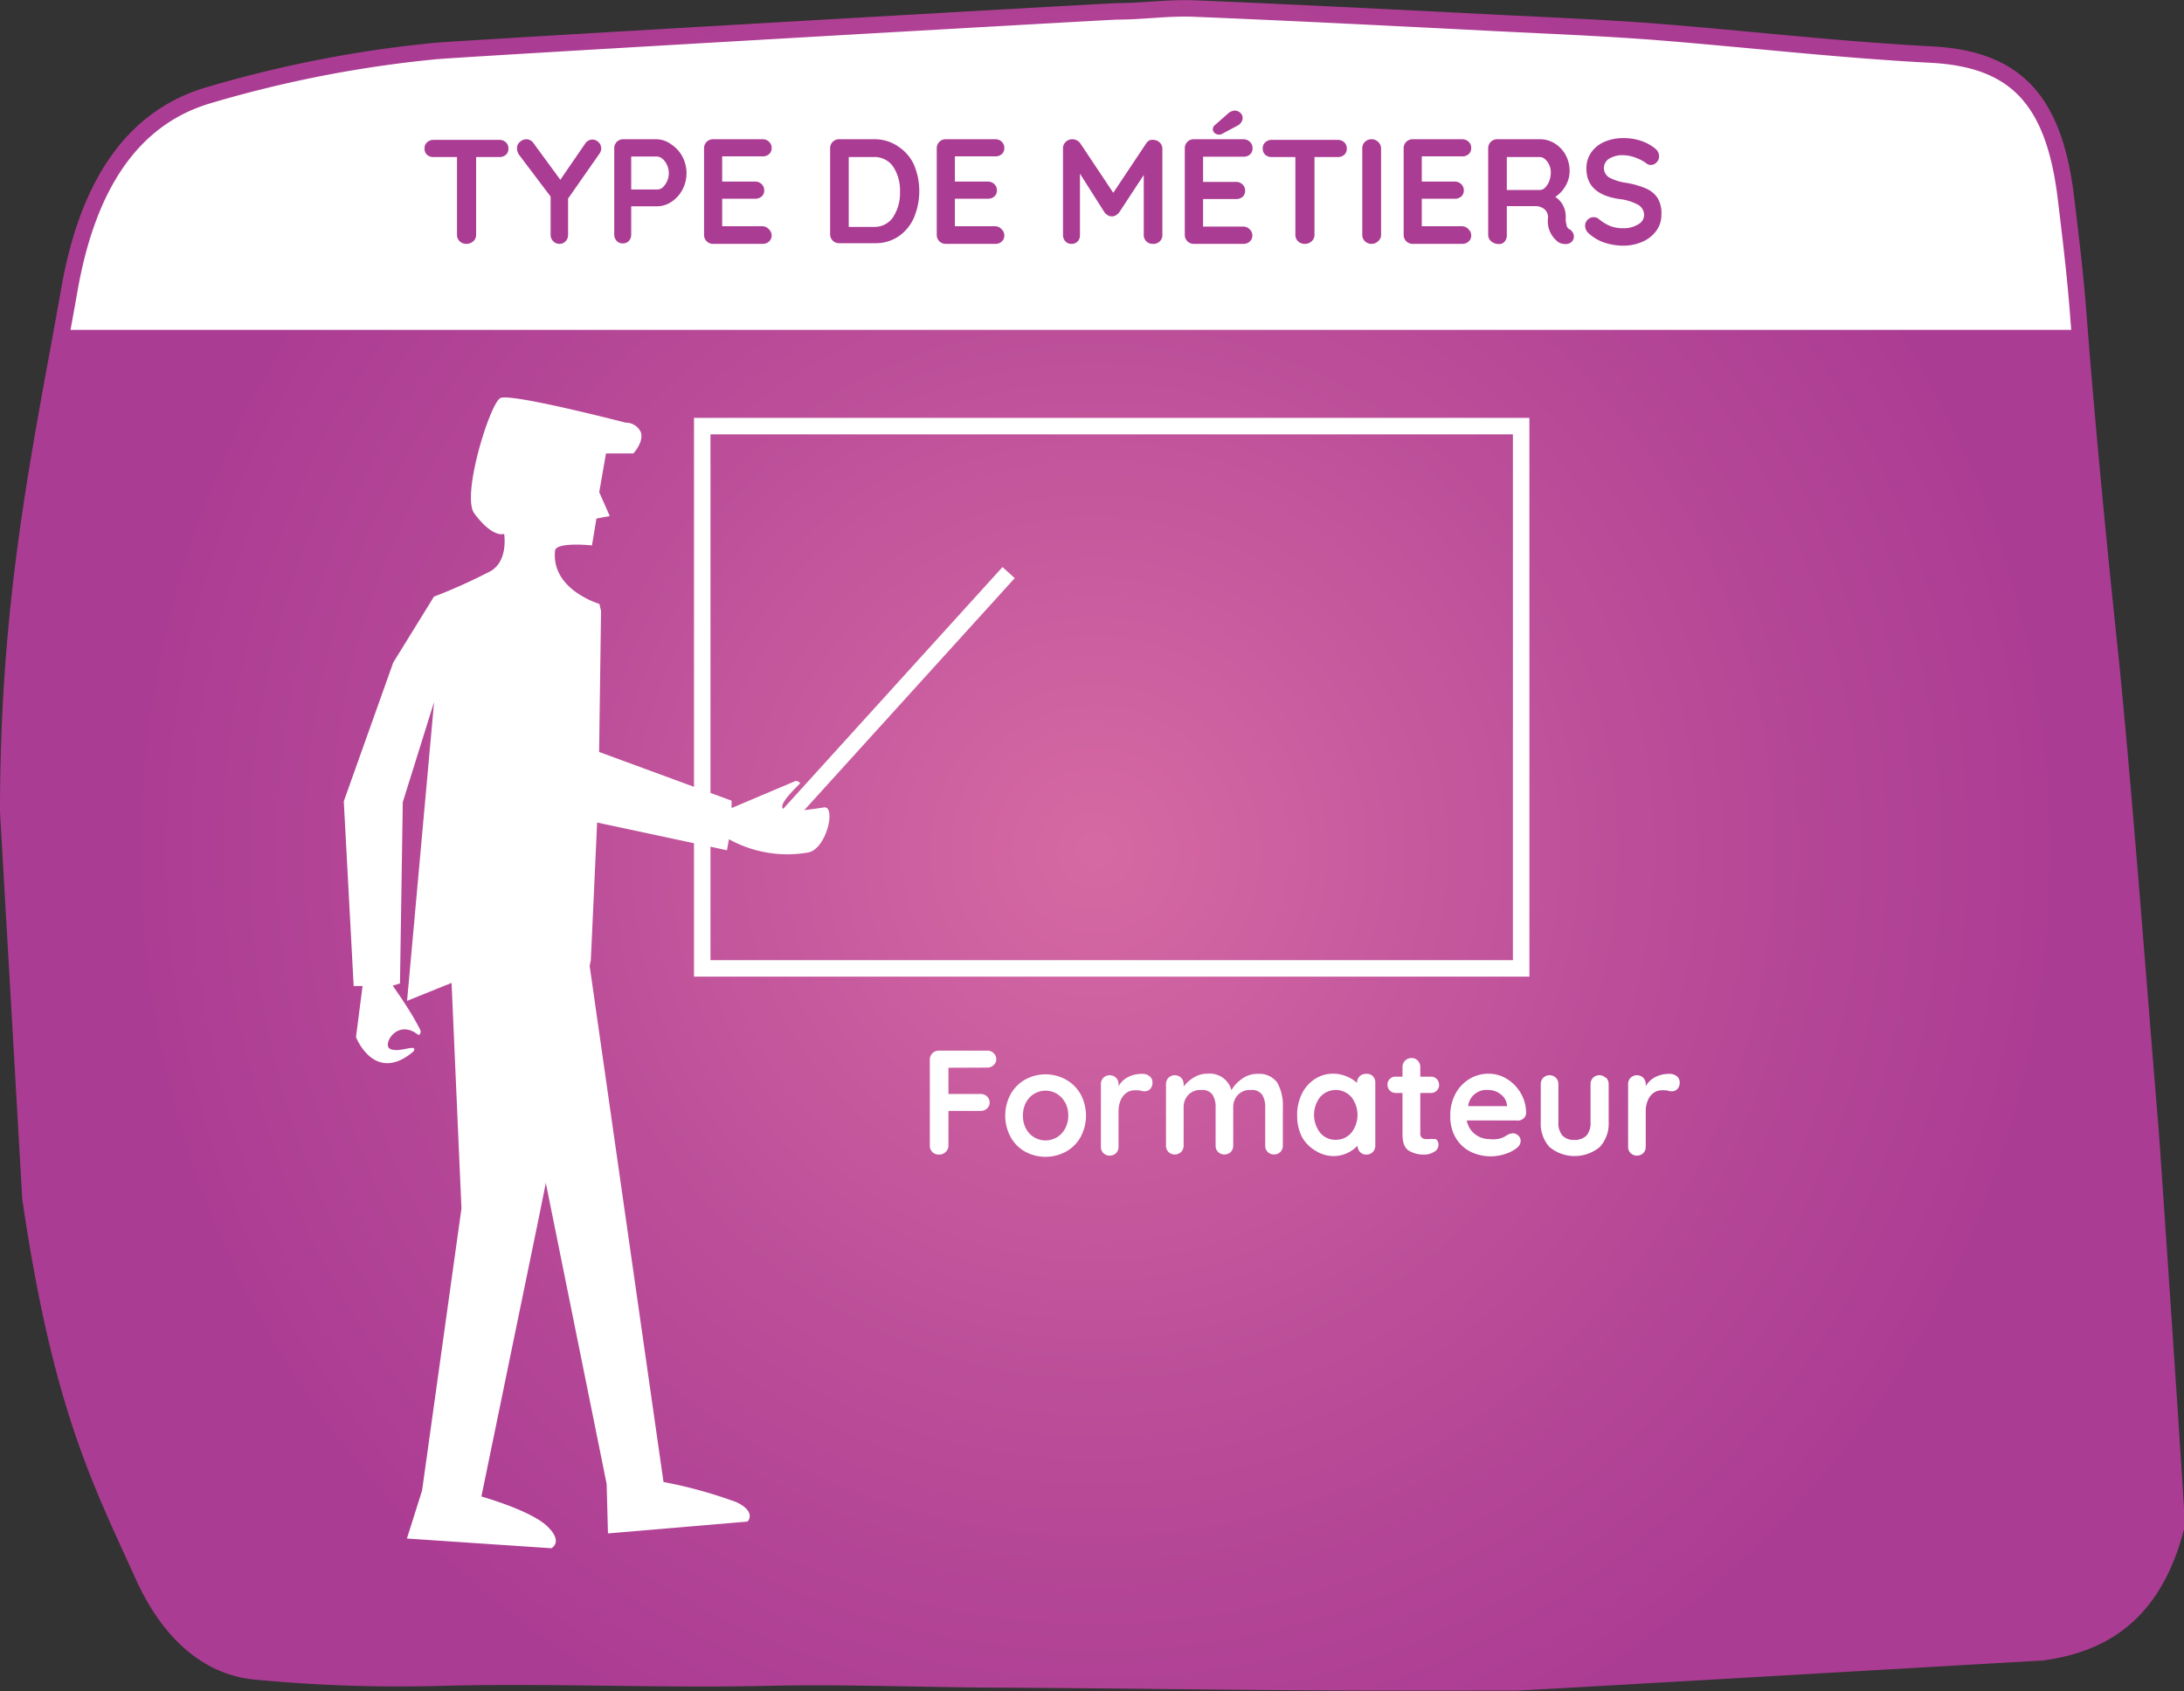 <svg xmlns="http://www.w3.org/2000/svg" xmlns:xlink="http://www.w3.org/1999/xlink" viewBox="0 0 132.52 102.63"><rect x="0" y="0" width="132.52" height="102.63" fill="#333333" stroke="none"/><defs><style>.cls-1,.cls-4,.cls-5{fill:#fff;}.cls-1,.cls-6{stroke-miterlimit:10;}.cls-1,.cls-2,.cls-5{fill-rule:evenodd;}.cls-1{stroke:url(#Nouvelle_nuance_de_dégradé_1_2);}.cls-2{fill:url(#Nouvelle_nuance_de_dégradé_1_2-2);}.cls-3{fill:#ab3c93;}.cls-6{fill:none;stroke:#fff;}</style><radialGradient id="Nouvelle_nuance_de_dégradé_1_2" cx="-98.94" cy="23.78" r="59.26" gradientTransform="matrix(0.98, -0.06, 0.06, 1, 161.28, 22.82)" gradientUnits="userSpaceOnUse"><stop offset="0.01" stop-color="#d569a3"/><stop offset="0.61" stop-color="#b94b98"/><stop offset="1" stop-color="#ab3c93"/></radialGradient><radialGradient id="Nouvelle_nuance_de_dégradé_1_2-2" cx="54.4" cy="51.65" r="59.28" gradientTransform="translate(12.62) scale(0.99 1)" xlink:href="#Nouvelle_nuance_de_dégradé_1_2"/></defs><title>txt_formateur</title><g id="Calque_2" data-name="Calque 2"><g id="FORME_INFORMATIVES" data-name="FORME INFORMATIVES"><path class="cls-1" d="M91.95,102.1c-2.41,0-4.82,0-7.23,0-7.84,0-15.67-.13-23.51-.18-4.88,0-9.77-.22-14.64-.11-6.57.15-13.15-.17-19.72,0a91.29,91.29,0,0,1-11.38-.38c-2.86-.28-5.2-2.33-6.77-5.79-2.62-5.78-5-10.3-6.85-22.91L.5,49.26c0-13.2,2-22,3.73-31.79C5.32,11.38,7.92,7.19,12.62,5.79A73.29,73.29,0,0,1,26.29,3.11C26.93,3,67.17.7,67.78.69c1.57,0,3.14-.24,4.72-.17,6.09.25,12.17.56,18.26.87,3.2.16,6.39.29,9.59.53,5.6.44,11.2,1.1,16.8,1.39,5,.26,7.46,2.56,8.2,8.66.29,2.38.58,4.78.76,7.17.55,7.13,1.25,14.22,2,21.33.91,9.34,1.59,18.71,2.37,28.07.07.84,1.63,23.81,1.59,24-1.33,5.34-4.41,7.24-8.21,7.74C123.3,100.3,92.53,102.1,91.95,102.1Z"/><path class="cls-2" d="M130.43,68.86c-.79-9.36-1.46-18.73-2.37-28.07-.68-6.92-1.37-13.83-1.9-20.77H3.82C2.18,29,.48,37.4.5,49.6L1.83,73.08C3.64,85.69,6.07,90.21,8.68,96c1.57,3.46,3.91,5.51,6.77,5.79a91.67,91.67,0,0,0,11.38.38c6.57-.17,13.15.15,19.72,0,4.87-.11,9.76.08,14.64.11,7.84,0,15.67.18,23.51.18,2.41,0,4.82,0,7.23,0,.58,0,31.35-1.8,31.86-1.87,3.8-.5,6.88-2.41,8.21-7.74C132.06,92.67,130.51,69.7,130.43,68.86Z"/><path class="cls-3" d="M30.7,8.64a.5.5,0,0,1,.15.38.48.48,0,0,1-.15.37.57.57,0,0,1-.4.14H28.89v4.72a.51.51,0,0,1-.17.39.6.6,0,0,1-.42.16.57.57,0,0,1-.41-.16.53.53,0,0,1-.16-.39V9.53H26.31a.55.55,0,0,1-.4-.14A.49.49,0,0,1,25.76,9a.48.48,0,0,1,.16-.37.56.56,0,0,1,.39-.14h4A.56.56,0,0,1,30.7,8.64Z"/><path class="cls-3" d="M36.35,9.36l-1.88,2.69v2.2a.54.54,0,0,1-.15.39.5.5,0,0,1-.37.16.52.52,0,0,1-.38-.16.53.53,0,0,1-.16-.39V11.93L31.53,9.44A.71.71,0,0,1,31.37,9a.49.49,0,0,1,.18-.39.59.59,0,0,1,.39-.16.55.55,0,0,1,.44.25L34,10.91l1.49-2.17a.54.54,0,0,1,.45-.27.52.52,0,0,1,.38.16.54.54,0,0,1,.16.4A.6.6,0,0,1,36.35,9.36Z"/><path class="cls-3" d="M40.74,8.77a2,2,0,0,1,.67.74,2.15,2.15,0,0,1,0,2,2,2,0,0,1-.67.74,1.56,1.56,0,0,1-.87.27H38.3v1.7a.55.55,0,0,1-.14.4.49.49,0,0,1-.38.15.48.48,0,0,1-.37-.16.56.56,0,0,1-.14-.39V9a.54.54,0,0,1,.55-.55h2.05A1.56,1.56,0,0,1,40.74,8.77Zm-.54,2.61a1.07,1.07,0,0,0,.27-.37,1.17,1.17,0,0,0,0-1,1,1,0,0,0-.27-.37.53.53,0,0,0-.34-.14H38.3v2h1.57A.52.52,0,0,0,40.21,11.38Z"/><path class="cls-3" d="M46.66,13.92a.5.5,0,0,1,.16.37.48.48,0,0,1-.16.37.56.56,0,0,1-.39.14h-3a.54.54,0,0,1-.55-.55V9a.54.54,0,0,1,.55-.55h3a.55.55,0,0,1,.39.15.5.5,0,0,1,.16.38.47.47,0,0,1-.15.37.57.57,0,0,1-.4.14H43.82v1.53h2a.55.55,0,0,1,.39.15.5.5,0,0,1,.16.38.47.47,0,0,1-.15.37.57.57,0,0,1-.4.14h-2v1.67h2.44A.53.53,0,0,1,46.66,13.92Z"/><path class="cls-3" d="M54.53,8.91A2.66,2.66,0,0,1,55.46,10a4.16,4.16,0,0,1,0,3.2,2.66,2.66,0,0,1-.93,1.14,2.5,2.5,0,0,1-1.46.42H50.92a.54.54,0,0,1-.55-.55V9a.54.54,0,0,1,.55-.55h2.15A2.5,2.5,0,0,1,54.53,8.91Zm-.33,4.25a2.65,2.65,0,0,0,.41-1.52,2.63,2.63,0,0,0-.41-1.52A1.37,1.37,0,0,0,53,9.53H51.5v4.24H53A1.37,1.37,0,0,0,54.2,13.17Z"/><path class="cls-3" d="M60.78,13.92a.5.5,0,0,1,.16.37.48.48,0,0,1-.16.37.56.56,0,0,1-.39.14h-3a.54.54,0,0,1-.55-.55V9a.54.54,0,0,1,.55-.55h3a.55.55,0,0,1,.39.15.5.5,0,0,1,.16.38.47.47,0,0,1-.15.37.57.57,0,0,1-.4.14H57.94v1.53h2a.55.55,0,0,1,.39.15.5.5,0,0,1,.16.38.47.47,0,0,1-.15.37.57.57,0,0,1-.4.14h-2v1.67h2.44A.53.53,0,0,1,60.78,13.92Z"/><path class="cls-3" d="M70.36,8.64a.52.52,0,0,1,.17.39v5.22a.53.53,0,0,1-.56.55.56.56,0,0,1-.41-.15.53.53,0,0,1-.16-.4V10.62l-1.49,2.27a.77.77,0,0,1-.21.18.42.42,0,0,1-.24.06.4.4,0,0,1-.23-.06.76.76,0,0,1-.21-.18l-1.49-2.35v3.71a.55.55,0,0,1-.14.4.49.49,0,0,1-.38.15.48.48,0,0,1-.37-.16.56.56,0,0,1-.14-.39V9a.52.52,0,0,1,.17-.39.55.55,0,0,1,.4-.16.6.6,0,0,1,.27.07.52.52,0,0,1,.21.18l2,3,2-3a.54.54,0,0,1,.19-.18A.51.51,0,0,1,70,8.49.55.55,0,0,1,70.36,8.64Z"/><path class="cls-3" d="M75.83,13.92a.5.5,0,0,1,.16.37.48.48,0,0,1-.16.37.56.56,0,0,1-.39.14h-3a.54.54,0,0,1-.55-.55V9a.54.54,0,0,1,.55-.55h3a.55.55,0,0,1,.39.15A.5.5,0,0,1,76,9a.47.47,0,0,1-.15.37.57.57,0,0,1-.4.14H73v1.53h2a.55.55,0,0,1,.39.15.5.5,0,0,1,.16.38.47.47,0,0,1-.15.37.57.57,0,0,1-.4.14H73v1.67h2.44A.53.53,0,0,1,75.83,13.92ZM73.69,8.06a.3.3,0,0,1-.1-.23.33.33,0,0,1,.13-.24l.77-.68a.7.7,0,0,1,.44-.2.5.5,0,0,1,.32.13.39.39,0,0,1,.15.32.48.48,0,0,1-.09.27.63.63,0,0,1-.25.21l-.9.48a.39.39,0,0,1-.21.05A.41.41,0,0,1,73.69,8.06Z"/><path class="cls-3" d="M81.57,8.64a.5.5,0,0,1,.15.38.48.48,0,0,1-.15.37.57.57,0,0,1-.4.14H79.76v4.72a.51.51,0,0,1-.17.39.6.6,0,0,1-.42.16.57.57,0,0,1-.41-.16.53.53,0,0,1-.16-.39V9.53H77.17a.55.55,0,0,1-.4-.14A.49.49,0,0,1,76.62,9a.48.48,0,0,1,.16-.37.56.56,0,0,1,.39-.14h4A.56.56,0,0,1,81.57,8.64Z"/><path class="cls-3" d="M83.62,14.64a.57.57,0,0,1-.4.16.55.55,0,0,1-.4-.16.53.53,0,0,1-.16-.39V9a.53.53,0,0,1,.16-.39.57.57,0,0,1,.41-.16.54.54,0,0,1,.39.16A.53.53,0,0,1,83.8,9v5.21A.51.51,0,0,1,83.62,14.64Z"/><path class="cls-3" d="M89.11,13.92a.5.5,0,0,1,.16.37.48.48,0,0,1-.16.37.56.56,0,0,1-.39.14h-3a.54.54,0,0,1-.55-.55V9a.54.54,0,0,1,.55-.55h3a.55.55,0,0,1,.39.15.5.5,0,0,1,.16.38.47.47,0,0,1-.15.37.57.57,0,0,1-.4.14H86.27v1.53h2a.55.55,0,0,1,.39.15.5.5,0,0,1,.16.38.47.47,0,0,1-.15.37.57.57,0,0,1-.4.14h-2v1.67h2.44A.53.53,0,0,1,89.11,13.92Z"/><path class="cls-3" d="M95.43,14.11a.49.49,0,0,1,.07.24.46.46,0,0,1-.11.3.51.51,0,0,1-.41.16.82.82,0,0,1-.4-.1,1.58,1.58,0,0,1-.65-1.5.65.65,0,0,0-.21-.51.89.89,0,0,0-.61-.19H91.43v1.75a.59.59,0,0,1-.13.4.43.43,0,0,1-.35.15.7.7,0,0,1-.46-.16.49.49,0,0,1-.19-.39V9a.54.54,0,0,1,.55-.55h2.6a1.67,1.67,0,0,1,.88.25,1.86,1.86,0,0,1,.66.69,2,2,0,0,1,.25,1,1.76,1.76,0,0,1-.24.88,1.93,1.93,0,0,1-.63.68A1.38,1.38,0,0,1,95,13.05a1.51,1.51,0,0,1,0,.28,2.79,2.79,0,0,0,.07.4.3.3,0,0,0,.16.18A.53.53,0,0,1,95.43,14.11Zm-1.72-2.68A1.17,1.17,0,0,0,94,11a1.53,1.53,0,0,0,.1-.55A1.08,1.08,0,0,0,94,10a1,1,0,0,0-.25-.34.49.49,0,0,0-.32-.13h-2v2h2A.45.45,0,0,0,93.72,11.42Z"/><path class="cls-3" d="M97.37,14.73a2.67,2.67,0,0,1-.95-.55.63.63,0,0,1-.24-.48.51.51,0,0,1,.15-.36.5.5,0,0,1,.37-.16.48.48,0,0,1,.31.11,2.67,2.67,0,0,0,.7.43,2.21,2.21,0,0,0,.81.13,1.62,1.62,0,0,0,.87-.23.65.65,0,0,0,.37-.56.72.72,0,0,0-.36-.63,3.06,3.06,0,0,0-1.14-.35q-2-.29-2-1.84a1.66,1.66,0,0,1,.3-1,1.87,1.87,0,0,1,.81-.64,2.87,2.87,0,0,1,1.14-.22,3.27,3.27,0,0,1,1.07.17,2.6,2.6,0,0,1,.83.45.6.6,0,0,1,.26.48.51.51,0,0,1-.15.37.48.48,0,0,1-.36.16.39.39,0,0,1-.24-.08,2.4,2.4,0,0,0-.65-.35,2.18,2.18,0,0,0-.75-.16,1.55,1.55,0,0,0-.88.21.67.67,0,0,0,0,1.14,3,3,0,0,0,1,.32,5.23,5.23,0,0,1,1.24.35,1.59,1.59,0,0,1,.7.58,1.78,1.78,0,0,1,.23,1,1.62,1.62,0,0,1-.32,1,2.05,2.05,0,0,1-.85.66,2.85,2.85,0,0,1-1.14.23A3.76,3.76,0,0,1,97.37,14.73Z"/><path class="cls-4" d="M57.55,64.8v1.59h1.95a.55.55,0,0,1,.39.15.51.51,0,0,1,.16.38.48.48,0,0,1-.16.35.54.54,0,0,1-.39.15H57.55v2.1a.52.52,0,0,1-.17.39.56.56,0,0,1-.39.16.56.56,0,0,1-.41-.15.53.53,0,0,1-.16-.4V64.31a.54.54,0,0,1,.55-.55H59.9a.55.55,0,0,1,.39.15.5.5,0,0,1,.16.38.47.47,0,0,1-.16.35.54.54,0,0,1-.39.15Z"/><path class="cls-4" d="M65.57,69a2.29,2.29,0,0,1-.89.89,2.6,2.6,0,0,1-2.48,0,2.3,2.3,0,0,1-.88-.89,2.74,2.74,0,0,1,0-2.59,2.33,2.33,0,0,1,.88-.89,2.56,2.56,0,0,1,2.48,0,2.32,2.32,0,0,1,.89.89,2.74,2.74,0,0,1,0,2.59Zm-.94-2.08a1.35,1.35,0,0,0-.5-.54,1.35,1.35,0,0,0-1.38,0,1.35,1.35,0,0,0-.5.54,1.65,1.65,0,0,0-.18.79,1.63,1.63,0,0,0,.18.78,1.36,1.36,0,0,0,.5.53,1.35,1.35,0,0,0,1.38,0,1.36,1.36,0,0,0,.5-.53,1.63,1.63,0,0,0,.19-.78A1.65,1.65,0,0,0,64.62,66.88Z"/><path class="cls-4" d="M69.75,65.31a.46.46,0,0,1,.18.36.56.56,0,0,1-.14.42.47.47,0,0,1-.34.14.9.9,0,0,1-.31-.06l-.12,0a.71.71,0,0,0-.2,0,.8.8,0,0,0-.45.14,1,1,0,0,0-.36.44,1.61,1.61,0,0,0-.14.7v2.14a.54.54,0,0,1-.15.39.56.56,0,0,1-.77,0,.54.54,0,0,1-.15-.39V65.8a.54.54,0,0,1,.15-.39.55.55,0,0,1,.77,0,.54.54,0,0,1,.15.39v.12a1.37,1.37,0,0,1,.59-.56,1.83,1.83,0,0,1,.83-.19A.69.69,0,0,1,69.75,65.31Z"/><path class="cls-4" d="M77.5,65.7a2.84,2.84,0,0,1,.34,1.51v2.31a.54.54,0,0,1-.15.39.56.56,0,0,1-.77,0,.54.54,0,0,1-.15-.39V67.21a1.37,1.37,0,0,0-.19-.78.76.76,0,0,0-.68-.28,1,1,0,0,0-.79.3,1.07,1.07,0,0,0-.28.76v2.31a.54.54,0,0,1-.15.39.56.56,0,0,1-.77,0,.54.54,0,0,1-.15-.39V67.21a1.37,1.37,0,0,0-.19-.78.76.76,0,0,0-.68-.28,1,1,0,0,0-.79.3,1.07,1.07,0,0,0-.28.76v2.31a.54.54,0,0,1-.15.39.56.56,0,0,1-.77,0,.54.54,0,0,1-.15-.39V65.8a.54.54,0,0,1,.15-.39.55.55,0,0,1,.77,0,.54.54,0,0,1,.15.39v.14a2.2,2.2,0,0,1,.62-.55,1.56,1.56,0,0,1,.83-.23,1.36,1.36,0,0,1,1.45,1,2.12,2.12,0,0,1,.63-.68,1.57,1.57,0,0,1,1-.31A1.34,1.34,0,0,1,77.5,65.7Z"/><path class="cls-4" d="M83.3,65.31a.54.54,0,0,1,.15.4v3.81a.54.54,0,0,1-.15.39.52.52,0,0,1-.39.16.51.51,0,0,1-.38-.15.57.57,0,0,1-.16-.39,2,2,0,0,1-1.41.63,2.06,2.06,0,0,1-1.13-.32A2.25,2.25,0,0,1,79,69a2.77,2.77,0,0,1-.29-1.29A2.84,2.84,0,0,1,79,66.37a2.22,2.22,0,0,1,.79-.89,2,2,0,0,1,1.1-.32,2.08,2.08,0,0,1,.81.16,2.12,2.12,0,0,1,.64.4h0a.54.54,0,0,1,.15-.39.52.52,0,0,1,.39-.16A.52.52,0,0,1,83.3,65.31ZM82,68.74a1.76,1.76,0,0,0,0-2.16,1.26,1.26,0,0,0-1.9,0,1.77,1.77,0,0,0,0,2.16,1.19,1.19,0,0,0,1,.43A1.2,1.2,0,0,0,82,68.74Z"/><path class="cls-4" d="M87.18,69.17a.48.48,0,0,1-.16.73,1.1,1.1,0,0,1-.6.17,1.74,1.74,0,0,1-.94-.24q-.38-.24-.38-1V66.33h-.41a.49.49,0,0,1-.5-.5.46.46,0,0,1,.14-.35.49.49,0,0,1,.36-.14h.41v-.58a.54.54,0,0,1,.55-.55.51.51,0,0,1,.38.16.54.54,0,0,1,.15.39v.58h.64a.49.49,0,0,1,.5.5.47.47,0,0,1-.14.35.5.5,0,0,1-.36.14h-.64v2.44a.35.35,0,0,0,.1.28.4.4,0,0,0,.27.08l.2,0a.55.55,0,0,1,.21,0A.3.3,0,0,1,87.18,69.17Z"/><path class="cls-4" d="M92.42,67.9A.57.57,0,0,1,92,68h-3a1.36,1.36,0,0,0,.5.83,1.39,1.39,0,0,0,.87.3A1.94,1.94,0,0,0,91,69.1a1.46,1.46,0,0,0,.33-.14l.17-.1a.69.69,0,0,1,.31-.08.44.44,0,0,1,.32.14.43.43,0,0,1,.14.32.56.56,0,0,1-.25.44,2.17,2.17,0,0,1-.68.35,2.8,2.8,0,0,1-2.18-.17A2.2,2.2,0,0,1,88.3,69,2.54,2.54,0,0,1,88,67.73a2.76,2.76,0,0,1,.32-1.36,2.31,2.31,0,0,1,.86-.9,2.21,2.21,0,0,1,1.14-.31,2.11,2.11,0,0,1,1.12.32,2.43,2.43,0,0,1,.84.87,2.35,2.35,0,0,1,.32,1.19A.46.46,0,0,1,92.42,67.9Zm-3.34-.77h2.36v-.06a.93.93,0,0,0-.37-.65,1.17,1.17,0,0,0-.76-.27A1.12,1.12,0,0,0,89.08,67.13Z"/><path class="cls-4" d="M97.46,65.41a.54.54,0,0,1,.15.39v2.29a2.09,2.09,0,0,1-.54,1.52,2.39,2.39,0,0,1-3.05,0,2.1,2.1,0,0,1-.53-1.52V65.8a.54.54,0,0,1,.15-.39.55.55,0,0,1,.77,0,.54.54,0,0,1,.15.39v2.29a1.18,1.18,0,0,0,.24.82.94.94,0,0,0,.73.27,1,1,0,0,0,.74-.27,1.18,1.18,0,0,0,.24-.82V65.8a.54.54,0,0,1,.15-.39.55.55,0,0,1,.77,0Z"/><path class="cls-4" d="M101.74,65.31a.46.46,0,0,1,.18.36.56.56,0,0,1-.14.42.47.47,0,0,1-.34.14.9.9,0,0,1-.31-.06l-.12,0a.71.71,0,0,0-.2,0,.8.8,0,0,0-.45.14,1,1,0,0,0-.36.44,1.61,1.61,0,0,0-.14.7v2.14a.54.54,0,0,1-.15.39.56.56,0,0,1-.77,0,.54.54,0,0,1-.15-.39V65.8a.54.54,0,0,1,.15-.39.55.55,0,0,1,.77,0,.54.54,0,0,1,.15.39v.12a1.37,1.37,0,0,1,.59-.56,1.83,1.83,0,0,1,.83-.19A.69.69,0,0,1,101.74,65.31Z"/><path class="cls-5" d="M37.07,74.39"/><rect class="cls-6" x="42.61" y="25.86" width="49.69" height="32.91"/><line class="cls-6" x1="46.88" y1="50.54" x2="61.2" y2="34.75"/><path class="cls-5" d="M36.23,45.59l8.16,3v.45l3.9-1.65s.34.07.23.18C46.82,49.27,47.08,49.45,50,49c.73-.1.18,2.46-.93,2.73a7.32,7.32,0,0,1-4.84-.8l-.12.67-8.57-1.83Z"/><path class="cls-5" d="M20.86,48.63l3-8.42,2.47-4a33.4,33.4,0,0,0,3.44-1.55c1.09-.63.82-2.26.82-2.26s-.66.3-1.81-1.24c-.8-1.07.95-6.68,1.58-7s7.6,1.49,7.6,1.49a1,1,0,0,1,.92.57c.21.6-.45,1.3-.45,1.3l-1.66,0-.41,2.35L37,31.32l-.81.15-.27,1.63s-2.18-.23-2.24.32c-.25,2.37,2.69,3.23,2.69,3.23l.1.43L36.32,48l-.47,10.27L32.71,73.82l-3.5,17s3,.84,4,1.81.24,1.33.24,1.33l-8.76-.59.92-2.91L28,73.34l-.6-13.69L24.7,60.74l1.64-18.14-1.9,6.08-.17,11-.44.14s1,1.41,1.44,2.25l.1.18c.06.11.11.21.14.28s0,.33-.15.26c-1.27-1-2.2.64-1.68.87s1.37-.22,1.46,0c0,.1-.06.16-.11.2-2.33,1.91-3.43-.92-3.43-.92L22,59.84l-.54,0Z"/><path class="cls-5" d="M35.67,57.86l4.59,32.08a27.45,27.45,0,0,1,4.44,1.23c1.23.6.66,1.17.66,1.17l-8.47.72-.08-3L32.58,69.12"/></g></g></svg>